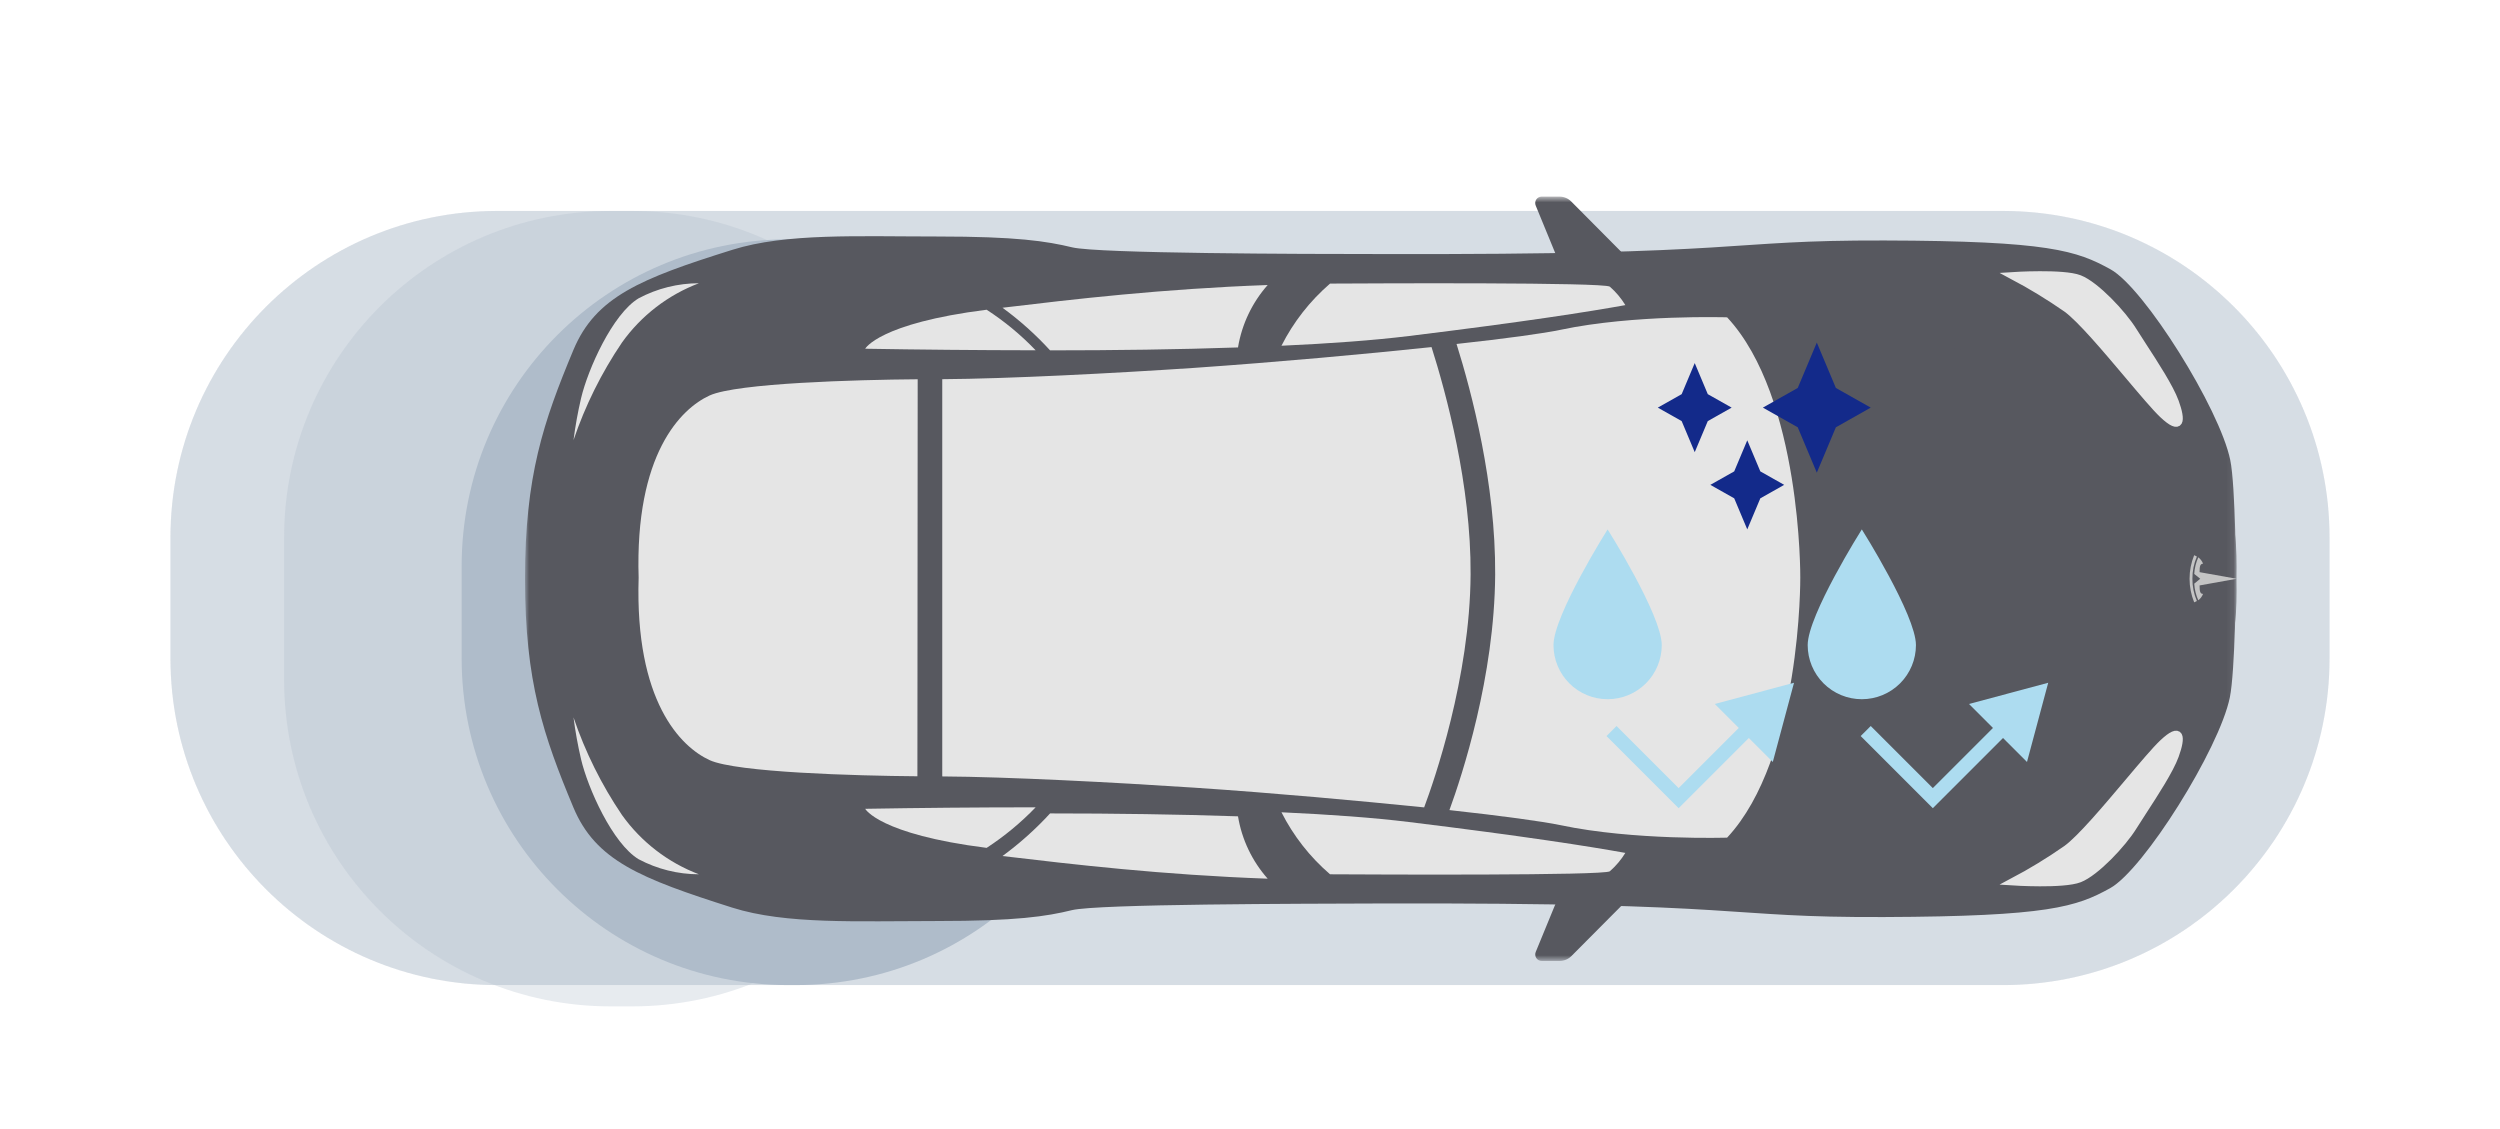 <svg width="352" height="159" viewBox="0 0 352 159" fill="none" xmlns="http://www.w3.org/2000/svg">
<g clip-path="url(#clip0_4_157)">
<g opacity="0.3" filter="url(#filter0_f_4_157)">
<g filter="url(#filter1_d_4_157)">
<path d="M282 25.701H70C44.595 25.701 24 46.296 24 71.701V88.701C24 114.107 44.595 134.701 70 134.701H282C307.405 134.701 328 114.107 328 88.701V71.701C328 46.296 307.405 25.701 282 25.701Z" fill="#AFBCCA"/>
</g>
</g>
<g opacity="0.3" filter="url(#filter2_f_4_157)">
<g filter="url(#filter3_d_4_157)">
<path d="M282 25.701H70C44.595 25.701 24 46.296 24 71.701V88.701C24 114.107 44.595 134.701 70 134.701H282C307.405 134.701 328 114.107 328 88.701V71.701C328 46.296 307.405 25.701 282 25.701Z" fill="#AFBCCA"/>
</g>
</g>
<g opacity="0.3" filter="url(#filter4_f_4_157)">
<g filter="url(#filter5_d_4_157)">
<path d="M89 25.701H86C60.595 25.701 40 46.296 40 71.701V91.701C40 117.107 60.595 137.701 86 137.701H89C114.405 137.701 135 117.107 135 91.701V71.701C135 46.296 114.405 25.701 89 25.701Z" fill="#AFBCCA"/>
</g>
</g>
<g filter="url(#filter6_f_4_157)">
<g filter="url(#filter7_d_4_157)">
<path d="M112 29.701H111C85.595 29.701 65 50.296 65 75.701V88.701C65 114.107 85.595 134.701 111 134.701H112C137.405 134.701 158 114.107 158 88.701V75.701C158 50.296 137.405 29.701 112 29.701Z" fill="#AFBCCA"/>
</g>
</g>
<mask id="mask0_4_157" style="mask-type:luminance" maskUnits="userSpaceOnUse" x="73" y="27" width="242" height="109">
<path d="M314.92 27.68H73.92V135.3H314.92V27.68Z" fill="white"/>
</mask>
<g mask="url(#mask0_4_157)">
<path d="M220.23 38.68L216.23 28.95C216.171 28.814 216.147 28.665 216.159 28.517C216.17 28.368 216.218 28.226 216.298 28.1C216.378 27.975 216.488 27.871 216.617 27.798C216.746 27.725 216.891 27.684 217.04 27.68H219.57C219.879 27.68 220.184 27.741 220.469 27.859C220.754 27.977 221.012 28.151 221.23 28.37L231.47 38.68H220.23Z" fill="#57585F"/>
<path d="M220.23 124.31L216.23 134.04C216.172 134.178 216.15 134.329 216.164 134.478C216.179 134.627 216.23 134.77 216.313 134.895C216.396 135.019 216.509 135.122 216.641 135.192C216.773 135.263 216.92 135.3 217.07 135.3H219.6C219.908 135.3 220.214 135.239 220.499 135.121C220.784 135.002 221.042 134.829 221.26 134.61L231.5 124.31H220.23Z" fill="#57585F"/>
<path d="M314.02 64.77C312.53 57.53 301.91 40.54 297.16 37.92C292.41 35.3 288.48 33.92 265.32 33.86C242.16 33.8 247.21 35.92 194.07 35.77C183.56 35.77 154.6 35.7 150.98 34.83C147.36 33.96 143.18 33.3 131.98 33.3C120.78 33.3 110.67 32.8 103.13 35.17C90.16 39.23 83.86 41.79 80.73 49.29C76.51 59.41 73.92 66.99 73.92 81.49C73.92 95.99 76.51 103.57 80.73 113.68C83.86 121.17 90.16 123.68 103.09 127.79C110.63 130.18 120.7 129.68 131.92 129.68C143.14 129.68 147.34 129.03 150.92 128.15C154.5 127.27 183.5 127.25 194.01 127.21C247.15 127.06 242.09 129.21 265.26 129.12C288.43 129.03 292.36 127.68 297.1 125.06C301.84 122.44 312.47 105.45 313.96 98.21C314.71 94.58 314.84 81.49 314.84 81.49C314.84 81.49 314.77 68.4 314.02 64.77Z" fill="#57585F"/>
<path d="M305.06 60.03C301.74 57.84 285.83 49.75 258.32 45.88C255.42 45.47 234.72 41.67 234.72 41.67C234.72 41.67 230.22 43.35 198.38 47.29C166.54 51.23 87.57 48.22 87.57 48.22C87.57 48.22 77.57 61.22 77.57 81.49C77.57 101.76 87.57 114.76 87.57 114.76C87.57 114.76 166.57 111.76 198.38 115.69C230.19 119.62 234.72 121.31 234.72 121.31C234.72 121.31 255.42 117.51 258.32 117.1C285.83 113.23 301.74 105.1 305.06 102.96C313.74 97.26 315.12 90.47 314.9 81.49C315.12 72.51 313.74 65.68 305.06 60.03Z" fill="#57585F"/>
<path d="M138.92 43.61C123.75 45.52 121.82 49.1 121.82 49.1C129.33 49.23 137.52 49.31 145.82 49.32C143.749 47.156 141.433 45.24 138.92 43.61Z" fill="#E5E5E5"/>
<path d="M226.66 40.36C225.77 39.74 193.9 39.89 187.27 39.93C184.44 42.372 182.116 45.344 180.43 48.68C187.25 48.37 193.43 47.92 198.38 47.31C214.69 45.31 223.82 43.87 228.85 42.96C228.258 41.986 227.519 41.109 226.66 40.36Z" fill="#E5E5E5"/>
<path d="M178.49 123.719C163.62 123.179 151.14 121.719 141.15 120.529C143.574 118.753 145.818 116.743 147.85 114.529C156.85 114.529 165.95 114.659 174.31 114.939C174.85 118.201 176.298 121.244 178.49 123.719Z" fill="#E5E5E5"/>
<path d="M226.66 122.68C225.77 123.29 193.9 123.14 187.27 123.1C184.44 120.666 182.116 117.7 180.43 114.37C187.25 114.68 193.43 115.13 198.38 115.74C214.69 117.74 223.82 119.18 228.85 120.09C228.254 121.059 227.516 121.932 226.66 122.68Z" fill="#E5E5E5"/>
<path d="M283.33 38.81C283.33 38.81 290.5 38.34 292.79 39.23C295.08 40.12 298.88 44.15 300.38 46.58C300.745 47.172 301.225 47.909 301.755 48.725C303.401 51.257 305.539 54.545 306.28 56.58C307.26 59.27 307.12 60.84 304.5 58.36C303.469 57.384 301.656 55.235 299.639 52.843C296.527 49.154 292.929 44.889 290.97 43.47C288.519 41.765 285.968 40.209 283.33 38.81Z" fill="#E5E5E5"/>
<path d="M283.33 38.81C283.33 38.81 290.5 38.34 292.79 39.23C295.08 40.12 298.88 44.15 300.38 46.58C300.745 47.172 301.225 47.909 301.755 48.725C303.401 51.257 305.539 54.545 306.28 56.58C307.26 59.27 307.12 60.84 304.5 58.36C303.469 57.384 301.656 55.235 299.639 52.843C296.527 49.154 292.929 44.889 290.97 43.47C288.519 41.765 285.968 40.209 283.33 38.81Z" stroke="#E5E5E5"/>
<path d="M98.41 39.88C95.449 39.883 92.535 40.611 89.92 42C86.25 44.21 82.77 52 81.81 56.09C81.358 58.031 81.004 59.993 80.75 61.97C82.399 57.101 84.697 52.476 87.58 48.22C90.287 44.432 94.056 41.53 98.41 39.88Z" fill="#E5E5E5"/>
<path d="M283.33 124.17C283.33 124.17 290.5 124.64 292.79 123.75C295.08 122.86 298.88 118.83 300.38 116.4C300.745 115.808 301.225 115.071 301.755 114.255C303.401 111.722 305.539 108.435 306.28 106.4C307.26 103.71 307.12 102.14 304.5 104.62C303.469 105.595 301.656 107.745 299.639 110.137C296.527 113.826 292.929 118.09 290.97 119.51C288.522 121.219 285.97 122.776 283.33 124.17Z" fill="#E5E5E5"/>
<path d="M283.33 124.17C283.33 124.17 290.5 124.64 292.79 123.75C295.08 122.86 298.88 118.83 300.38 116.4C300.745 115.808 301.225 115.071 301.755 114.255C303.401 111.722 305.539 108.435 306.28 106.4C307.26 103.71 307.12 102.14 304.5 104.62C303.469 105.595 301.656 107.745 299.639 110.137C296.527 113.826 292.929 118.09 290.97 119.51C288.522 121.219 285.97 122.776 283.33 124.17Z" stroke="#E5E5E5"/>
<path d="M98.41 123.1C95.449 123.097 92.535 122.369 89.92 120.98C86.25 118.77 82.77 110.98 81.81 106.89C81.358 104.949 81.004 102.987 80.75 101.01C82.399 105.879 84.697 110.504 87.58 114.76C90.287 118.548 94.056 121.45 98.41 123.1Z" fill="#E5E5E5"/>
<path d="M138.92 119.38C123.75 117.46 121.82 113.88 121.82 113.88C129.33 113.75 137.52 113.67 145.82 113.67C143.743 115.828 141.428 117.743 138.92 119.38Z" fill="#E5E5E5"/>
<path d="M314.92 81.49L309.7 80.56C309.7 79.68 309.79 79.4 310.19 79.36C310.052 79.008 309.82 78.7 309.52 78.47C309.188 79.208 308.995 80.002 308.95 80.81L309.79 81.49L308.95 82.18C308.996 82.988 309.189 83.781 309.52 84.52C309.822 84.287 310.053 83.976 310.19 83.62C309.79 83.62 309.7 83.3 309.7 82.43L314.92 81.49Z" fill="#C4C4C4"/>
<path d="M308.69 81.49C308.683 80.414 308.897 79.349 309.32 78.36C309.199 78.286 309.072 78.222 308.94 78.17C308.073 80.298 308.073 82.681 308.94 84.81L309.32 84.62C308.896 83.631 308.682 82.566 308.69 81.49Z" fill="#C4C4C4"/>
<path d="M201.56 48.87C192.07 49.87 180.16 50.96 168.11 51.8C156.74 52.56 141.92 53.33 132.67 53.39V109.32C141.95 109.38 156.74 110.15 168.11 110.9C179.72 111.68 191.21 112.74 200.52 113.68C201.91 109.97 206.97 95.47 207.06 80.89C207.14 68.3 203.6 55.3 201.56 48.87Z" fill="#E5E5E5"/>
<path d="M243.18 44.68C243.18 44.68 230.04 44.26 219.76 46.43C217.3 46.95 212.03 47.67 205.08 48.43C207.22 55.25 210.6 68.08 210.52 80.9C210.43 95.28 205.87 109.16 204.08 114.06C211.52 114.88 217.18 115.65 219.76 116.19C230.04 118.36 243.18 117.94 243.18 117.94C253.67 106.7 253.48 81.3 253.48 81.3C253.48 81.3 253.67 55.95 243.18 44.68Z" fill="#E5E5E5"/>
<path d="M129.21 53.4C120.5 53.47 103.77 53.94 99.92 55.68C95.84 57.55 89.38 63.96 89.92 81.35C89.38 98.74 95.84 105.16 99.92 107.03C103.73 108.76 120.46 109.23 129.17 109.3L129.21 53.4Z" fill="#E5E5E5"/>
<path d="M178.49 40.13C163.62 40.67 151.14 42.13 141.15 43.33C143.578 45.102 145.822 47.112 147.85 49.33C156.85 49.33 165.95 49.21 174.31 48.92C174.85 45.656 176.299 42.609 178.49 40.13Z" fill="#E5E5E5"/>
</g>
<path d="M218.732 90.828C218.732 86.619 226.353 74.539 226.353 74.539C226.353 74.539 233.975 86.619 233.975 90.828C233.975 92.849 233.172 94.787 231.743 96.217C230.313 97.646 228.375 98.449 226.353 98.449C224.332 98.449 222.394 97.646 220.964 96.217C219.535 94.787 218.732 92.849 218.732 90.828Z" fill="#ADDCF0"/>
<path d="M228.316 102.929L227.608 102.222L226.194 103.636L226.901 104.343L228.316 102.929ZM236.351 112.379L235.644 113.086L236.351 113.793L237.059 113.086L236.351 112.379ZM252.598 96.132L241.445 99.121L249.61 107.286L252.598 96.132ZM226.901 104.343L235.644 113.086L237.059 111.672L228.316 102.929L226.901 104.343ZM237.059 113.086L246.941 103.203L245.527 101.789L235.644 111.672L237.059 113.086Z" fill="#ADDCF0"/>
<path d="M254.522 90.828C254.522 86.619 262.144 74.539 262.144 74.539C262.144 74.539 269.765 86.619 269.765 90.828C269.765 92.849 268.962 94.787 267.533 96.217C266.103 97.646 264.165 98.449 262.144 98.449C260.122 98.449 258.184 97.646 256.755 96.217C255.325 94.787 254.522 92.849 254.522 90.828Z" fill="#ADDCF0"/>
<path d="M264.106 102.929L263.399 102.222L261.984 103.636L262.692 104.343L264.106 102.929ZM272.142 112.379L271.434 113.086L272.142 113.793L272.849 113.086L272.142 112.379ZM288.388 96.132L277.235 99.121L285.4 107.286L288.388 96.132ZM262.692 104.343L271.434 113.086L272.849 111.672L264.106 102.929L262.692 104.343ZM272.849 113.086L282.731 103.203L281.317 101.789L271.434 111.672L272.849 113.086Z" fill="#ADDCF0"/>
<path d="M240.456 55.497L243.816 57.393L240.456 59.29L238.618 63.666L236.779 59.29L233.419 57.393L236.779 55.497L238.618 51.122L240.456 55.497Z" fill="#132A8A"/>
<path d="M247.853 66.371L251.213 68.267L247.853 70.164L246.015 74.539L244.177 70.164L240.816 68.267L244.177 66.371L246.015 61.996L247.853 66.371Z" fill="#132A8A"/>
<path d="M258.491 54.624L263.399 57.393L258.491 60.164L255.807 66.553L253.121 60.164L248.213 57.393L253.121 54.624L255.807 48.234L258.491 54.624Z" fill="#132A8A"/>
</g>
<defs>
<filter id="filter0_f_4_157" x="0" y="1.701" width="352" height="157" filterUnits="userSpaceOnUse" color-interpolation-filters="sRGB">
<feFlood flood-opacity="0" result="BackgroundImageFix"/>
<feBlend mode="normal" in="SourceGraphic" in2="BackgroundImageFix" result="shape"/>
<feGaussianBlur stdDeviation="12" result="effect1_foregroundBlur_4_157"/>
</filter>
<filter id="filter1_d_4_157" x="20" y="25.701" width="312" height="117" filterUnits="userSpaceOnUse" color-interpolation-filters="sRGB">
<feFlood flood-opacity="0" result="BackgroundImageFix"/>
<feColorMatrix in="SourceAlpha" type="matrix" values="0 0 0 0 0 0 0 0 0 0 0 0 0 0 0 0 0 0 127 0" result="hardAlpha"/>
<feOffset dy="4"/>
<feGaussianBlur stdDeviation="2"/>
<feComposite in2="hardAlpha" operator="out"/>
<feColorMatrix type="matrix" values="0 0 0 0 0 0 0 0 0 0 0 0 0 0 0 0 0 0 0.25 0"/>
<feBlend mode="normal" in2="BackgroundImageFix" result="effect1_dropShadow_4_157"/>
<feBlend mode="normal" in="SourceGraphic" in2="effect1_dropShadow_4_157" result="shape"/>
</filter>
<filter id="filter2_f_4_157" x="0" y="1.701" width="352" height="157" filterUnits="userSpaceOnUse" color-interpolation-filters="sRGB">
<feFlood flood-opacity="0" result="BackgroundImageFix"/>
<feBlend mode="normal" in="SourceGraphic" in2="BackgroundImageFix" result="shape"/>
<feGaussianBlur stdDeviation="12" result="effect1_foregroundBlur_4_157"/>
</filter>
<filter id="filter3_d_4_157" x="20" y="25.701" width="312" height="117" filterUnits="userSpaceOnUse" color-interpolation-filters="sRGB">
<feFlood flood-opacity="0" result="BackgroundImageFix"/>
<feColorMatrix in="SourceAlpha" type="matrix" values="0 0 0 0 0 0 0 0 0 0 0 0 0 0 0 0 0 0 127 0" result="hardAlpha"/>
<feOffset dy="4"/>
<feGaussianBlur stdDeviation="2"/>
<feComposite in2="hardAlpha" operator="out"/>
<feColorMatrix type="matrix" values="0 0 0 0 0 0 0 0 0 0 0 0 0 0 0 0 0 0 0.25 0"/>
<feBlend mode="normal" in2="BackgroundImageFix" result="effect1_dropShadow_4_157"/>
<feBlend mode="normal" in="SourceGraphic" in2="effect1_dropShadow_4_157" result="shape"/>
</filter>
<filter id="filter4_f_4_157" x="21" y="6.701" width="133" height="150" filterUnits="userSpaceOnUse" color-interpolation-filters="sRGB">
<feFlood flood-opacity="0" result="BackgroundImageFix"/>
<feBlend mode="normal" in="SourceGraphic" in2="BackgroundImageFix" result="shape"/>
<feGaussianBlur stdDeviation="9.5" result="effect1_foregroundBlur_4_157"/>
</filter>
<filter id="filter5_d_4_157" x="36" y="25.701" width="103" height="120" filterUnits="userSpaceOnUse" color-interpolation-filters="sRGB">
<feFlood flood-opacity="0" result="BackgroundImageFix"/>
<feColorMatrix in="SourceAlpha" type="matrix" values="0 0 0 0 0 0 0 0 0 0 0 0 0 0 0 0 0 0 127 0" result="hardAlpha"/>
<feOffset dy="4"/>
<feGaussianBlur stdDeviation="2"/>
<feComposite in2="hardAlpha" operator="out"/>
<feColorMatrix type="matrix" values="0 0 0 0 0 0 0 0 0 0 0 0 0 0 0 0 0 0 0.25 0"/>
<feBlend mode="normal" in2="BackgroundImageFix" result="effect1_dropShadow_4_157"/>
<feBlend mode="normal" in="SourceGraphic" in2="effect1_dropShadow_4_157" result="shape"/>
</filter>
<filter id="filter6_f_4_157" x="46" y="10.701" width="131" height="143" filterUnits="userSpaceOnUse" color-interpolation-filters="sRGB">
<feFlood flood-opacity="0" result="BackgroundImageFix"/>
<feBlend mode="normal" in="SourceGraphic" in2="BackgroundImageFix" result="shape"/>
<feGaussianBlur stdDeviation="9.5" result="effect1_foregroundBlur_4_157"/>
</filter>
<filter id="filter7_d_4_157" x="61" y="29.701" width="101" height="113" filterUnits="userSpaceOnUse" color-interpolation-filters="sRGB">
<feFlood flood-opacity="0" result="BackgroundImageFix"/>
<feColorMatrix in="SourceAlpha" type="matrix" values="0 0 0 0 0 0 0 0 0 0 0 0 0 0 0 0 0 0 127 0" result="hardAlpha"/>
<feOffset dy="4"/>
<feGaussianBlur stdDeviation="2"/>
<feComposite in2="hardAlpha" operator="out"/>
<feColorMatrix type="matrix" values="0 0 0 0 0 0 0 0 0 0 0 0 0 0 0 0 0 0 0.25 0"/>
<feBlend mode="normal" in2="BackgroundImageFix" result="effect1_dropShadow_4_157"/>
<feBlend mode="normal" in="SourceGraphic" in2="effect1_dropShadow_4_157" result="shape"/>
</filter>
<clipPath id="clip0_4_157">
<rect width="352" height="158" fill="white" transform="translate(0 0.895)"/>
</clipPath>
</defs>
</svg>
